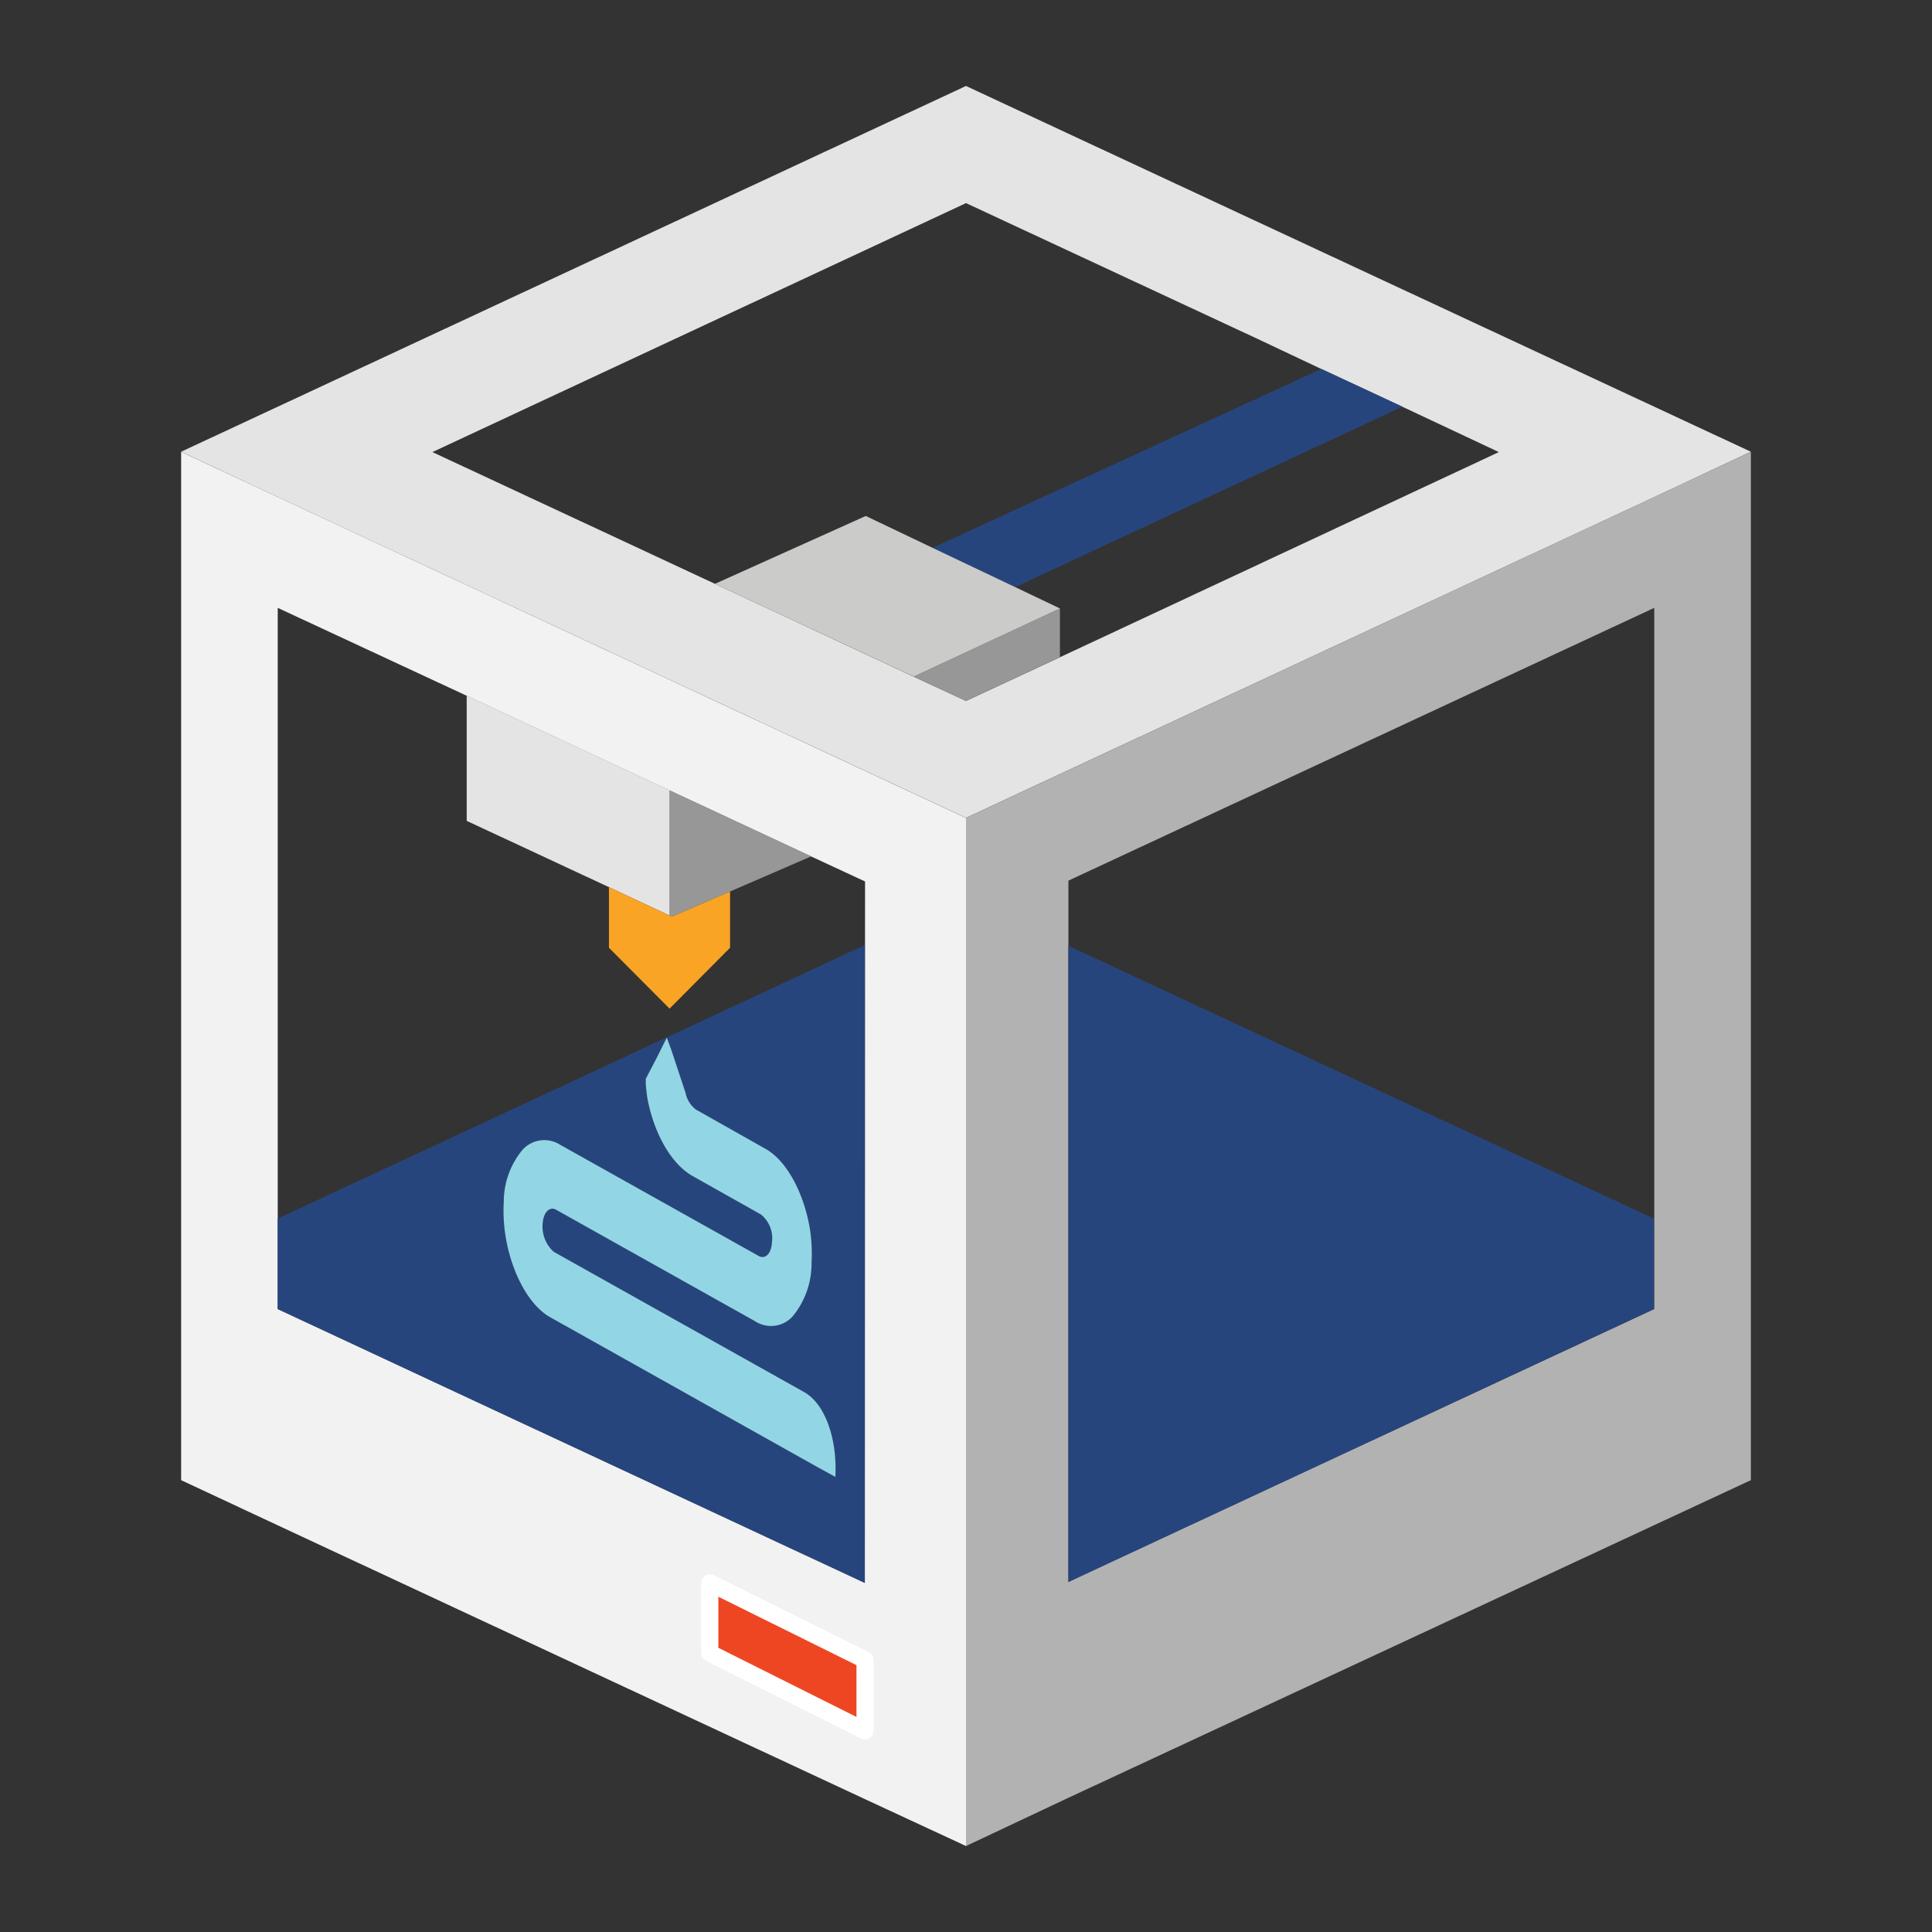 <svg id="Layer_1" data-name="Layer 1" xmlns="http://www.w3.org/2000/svg" viewBox="0 0 160 160"><rect x="0" y="0" width="160" height="160" fill="#333333" stroke="none"/><defs><style>.cls-1{fill:#b3b2b3;}.cls-2{fill:#27457d;}.cls-3{fill:#e4e4e4;}.cls-4{fill:#979797;}.cls-5{fill:#f2f2f2;}.cls-6{fill:#92d6e5;}.cls-7{fill:#f9a424;}.cls-8{fill:#cbcbca;}.cls-9{fill:#ee4623;stroke:#fff;stroke-linecap:round;stroke-linejoin:round;stroke-width:1.42px;}</style></defs><title>Artboard 3</title><path class="cls-1" d="M137,41.16,80,67.74v85.14l8.49-4L145,122.58V37.42Zm0,67.25L88.48,131V72.93L137,50.34Z"/><polygon class="cls-2" points="136.96 100.92 136.96 108.41 88.48 131.02 88.48 78.33 136.96 100.92"/><path class="cls-3" d="M80,7.12,15,37.41l8,3.75L80,67.73l57-26.57,8-3.75Zm7.8,47.3L80,58.05l-4.31-2L59.21,48.35,35.81,37.44,80,16.82l24.2,11.27,5.23,2.47h0l6.7,3.12,8,3.76Z"/><polygon class="cls-2" points="116.14 33.68 84.07 48.62 77.23 45.37 109.41 30.56 109.44 30.56 116.14 33.68"/><polygon class="cls-4" points="87.78 50.39 87.78 54.42 79.98 58.05 75.67 56.03 87.78 50.39"/><path class="cls-5" d="M23,41.16l-8-3.74v85.16l8,3.74L71.64,149,80,152.88V67.74Zm48.62,89.93L23,108.41V50.34l15.63,7.27,16.8,7.84,11.73,5.47h0L71.64,73Z"/><polygon class="cls-4" points="67.18 70.92 60.46 73.83 55.65 75.91 55.45 75.82 55.45 65.45 67.18 70.92"/><polygon class="cls-3" points="55.45 65.45 55.45 75.82 50.43 73.47 38.65 67.98 38.65 57.61 55.45 65.45"/><path class="cls-2" d="M23,100.92v7.49l48.62,22.68V78.27Zm46.17,21.39-1.55-.85L45.55,109.08c-2.33-1.32-4.07-5.61-3.83-9.53a6.74,6.74,0,0,1,1.52-4.29,2.43,2.43,0,0,1,3.16-.45L62.81,104c.57.34,1.08-.2,1.12-1.13a2.53,2.53,0,0,0-.91-2.29l-5.74-3.23c-1.7-1-3.14-3.49-3.68-6.47-.05-.42-.11-.8-.12-1.19l0-.35.95-1.82.79-1.59.37,1,1.18,3.56a2.34,2.34,0,0,0,.85,1.39l5.74,3.24c1.71.93,3.14,3.49,3.68,6.46a13.29,13.29,0,0,1,.17,3A6.89,6.89,0,0,1,65.66,109a2.42,2.42,0,0,1-3.16.4l-16.44-9.21c-.54-.31-1.05.2-1.12,1.14a2.81,2.81,0,0,0,.92,2.34l20.78,11.64C68.41,116.34,69.35,119.33,69.18,122.31Z"/><path class="cls-6" d="M69.18,122.31l-1.55-.85L45.55,109.08c-2.33-1.32-4.07-5.61-3.83-9.53a6.74,6.74,0,0,1,1.52-4.29,2.43,2.43,0,0,1,3.16-.45L62.81,104c.57.34,1.08-.2,1.12-1.13a2.53,2.53,0,0,0-.91-2.29l-5.74-3.23c-1.7-1-3.14-3.49-3.68-6.47-.05-.42-.11-.8-.12-1.19l0-.35.95-1.82.79-1.59.37,1,1.18,3.56a2.34,2.34,0,0,0,.85,1.39l5.74,3.24c1.71.93,3.14,3.49,3.68,6.46a13.29,13.29,0,0,1,.17,3A6.89,6.89,0,0,1,65.66,109a2.42,2.42,0,0,1-3.16.4l-16.44-9.21c-.54-.31-1.05.2-1.12,1.14a2.81,2.81,0,0,0,.92,2.34l20.78,11.64C68.41,116.34,69.35,119.33,69.18,122.31Z"/><polygon class="cls-7" points="60.46 73.83 60.46 78.49 55.45 83.53 50.43 78.49 50.43 73.47 55.45 75.82 55.65 75.91 60.46 73.83"/><polygon class="cls-8" points="87.78 50.39 75.67 56.03 59.21 48.35 71.7 42.73 77.23 45.37 84.07 48.62 87.78 50.39"/><polygon class="cls-9" points="71.64 143.34 58.78 136.9 58.78 131.09 71.64 137.46 71.64 143.34"/></svg>
